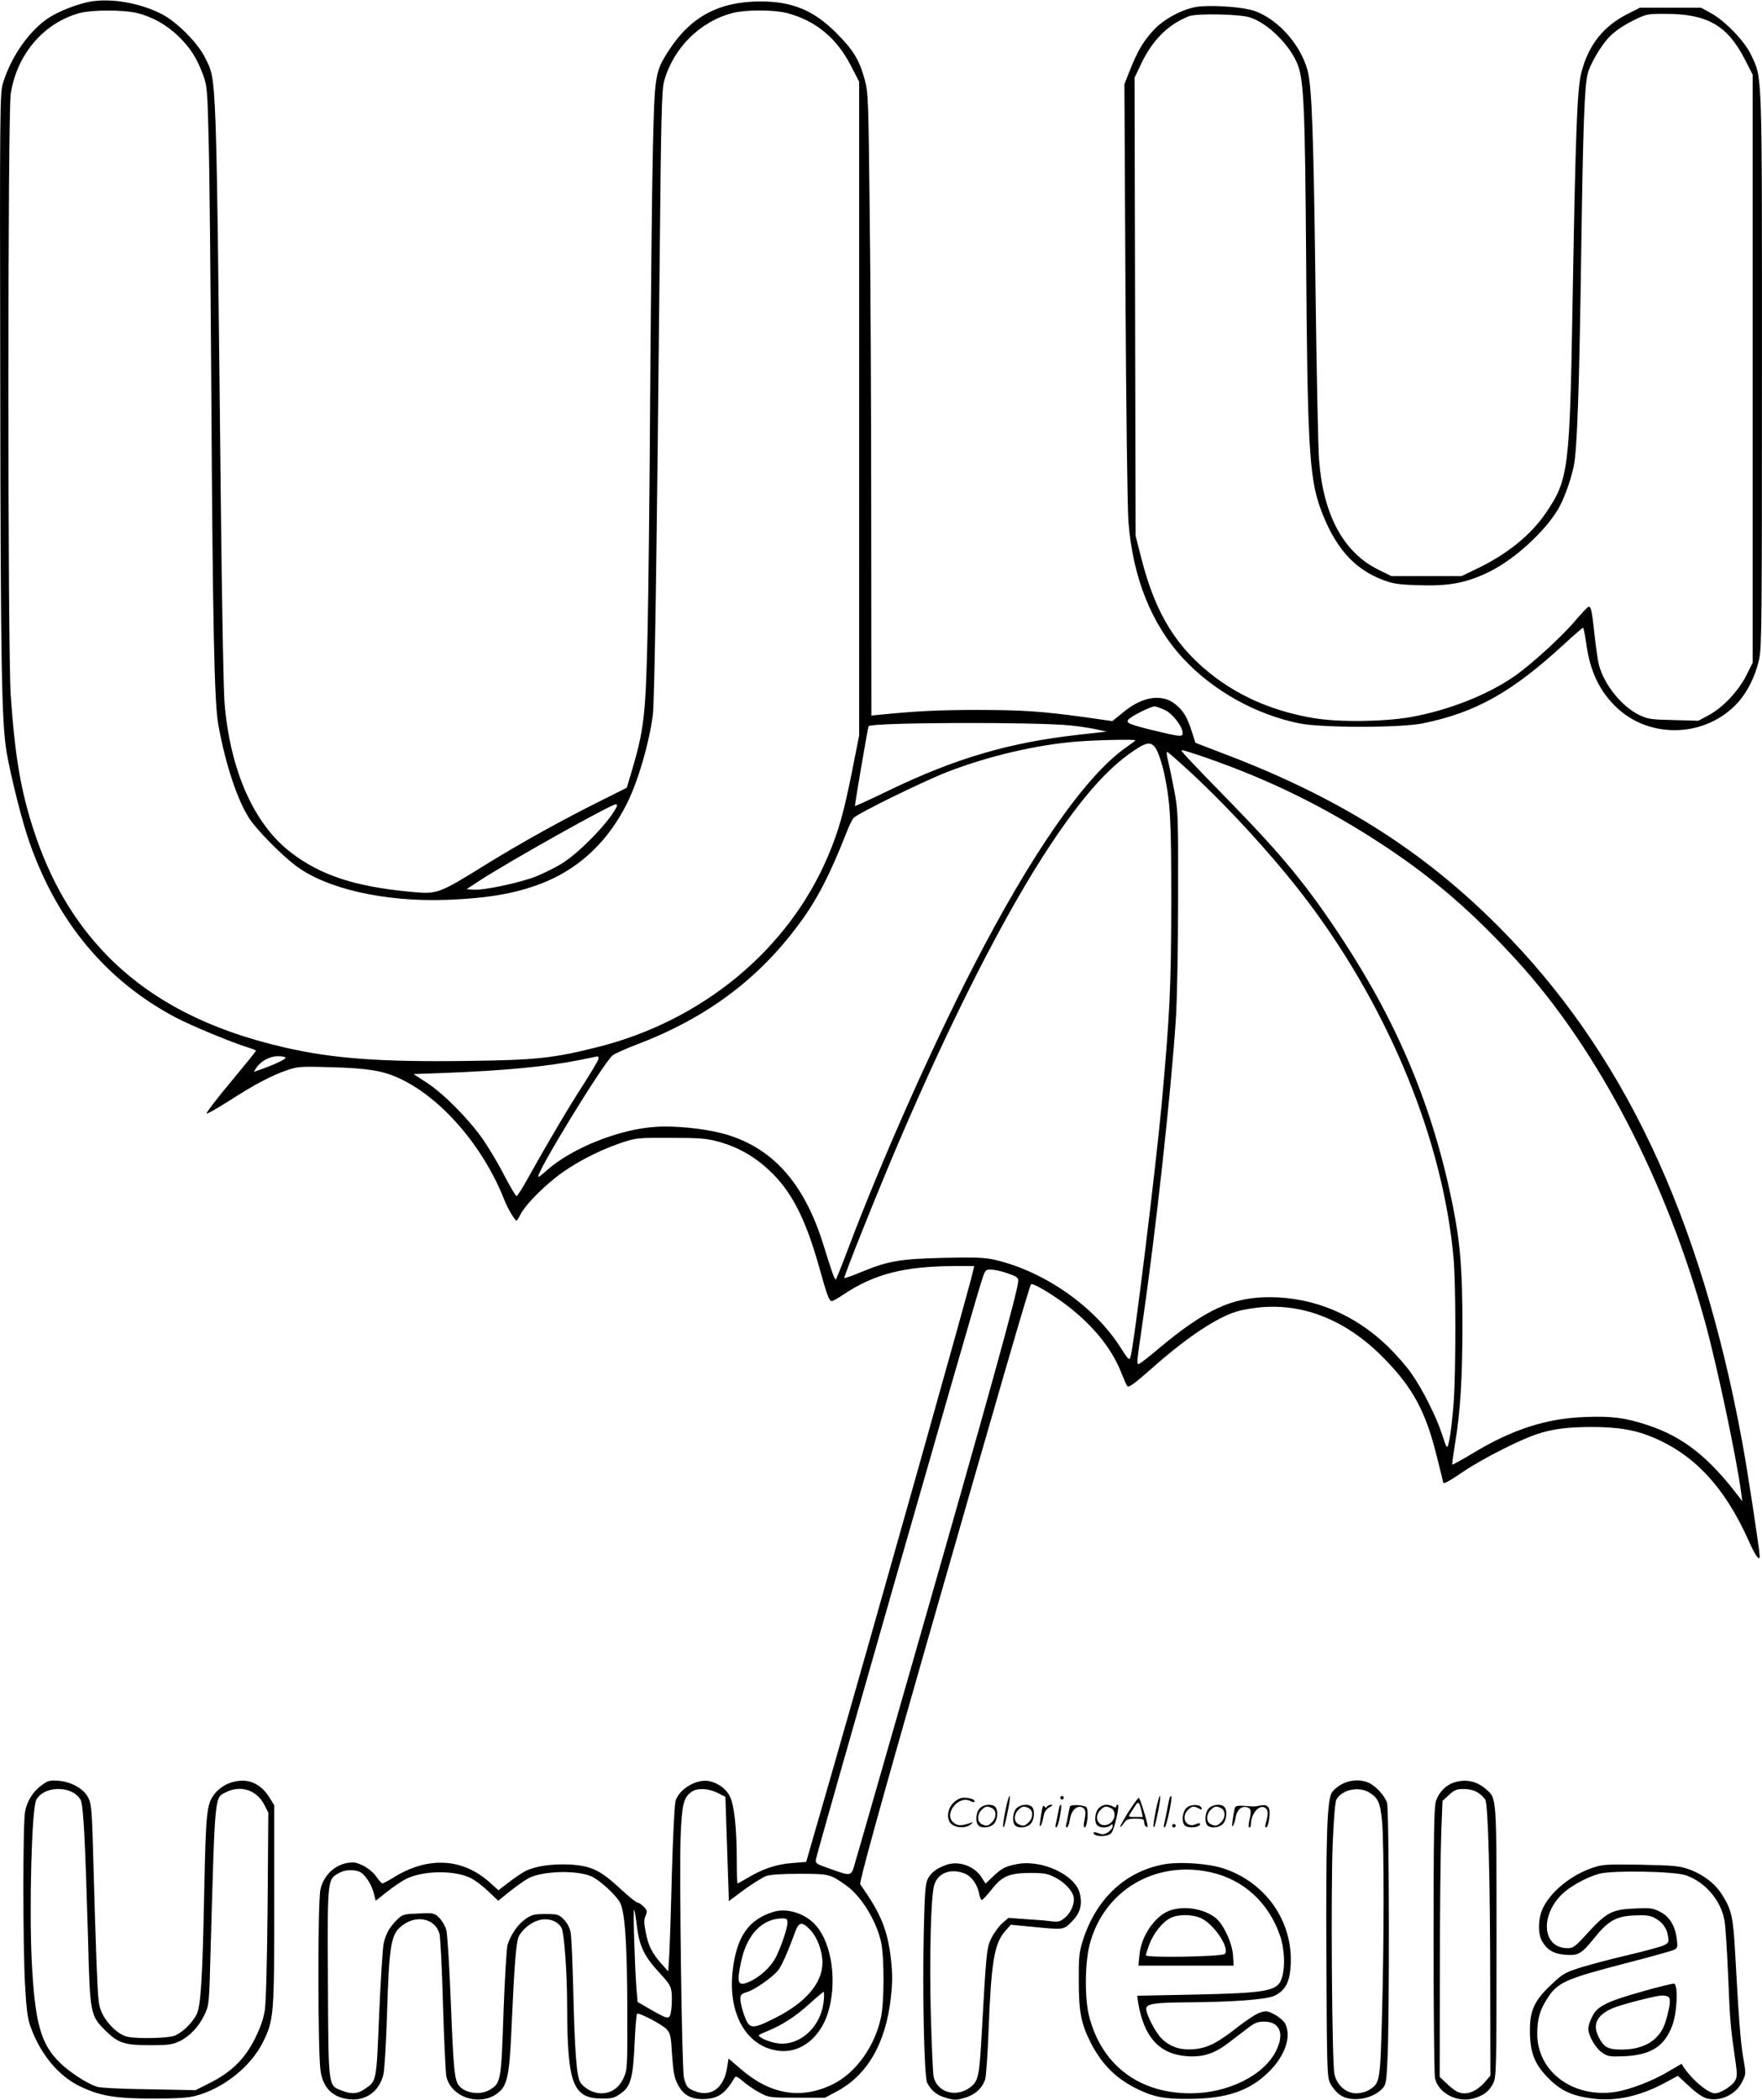 <svg version="1.0" xmlns="http://www.w3.org/2000/svg"
 width="1007" height="1200" viewBox="0 0 1007.674 1200.317"
 preserveAspectRatio="xMidYMid meet">
<g transform="translate(-0.656,1200.675) scale(0.1,-0.1)"
fill="#000000" stroke="none">
<path d="M523 12000 c-71 -13 -178 -54 -235 -91 -112 -72 -217 -221 -264 -374
-18 -58 -19 -128 -16 -1705 2 -1643 8 -1956 37 -2125 25 -143 90 -401 131
-515 160 -455 440 -789 834 -998 91 -48 328 -146 418 -173 23 -7 42 -15 42
-18 0 -4 -66 -85 -146 -181 -80 -96 -141 -176 -136 -178 6 -2 66 33 134 76
141 91 238 142 329 173 59 20 77 21 254 16 205 -6 290 -20 382 -62 241 -110
482 -388 603 -695 20 -51 61 -120 71 -120 3 0 12 15 21 33 23 48 108 138 202
213 95 76 235 150 367 196 93 31 96 32 289 31 168 0 206 -3 273 -21 111 -30
207 -84 292 -164 127 -118 208 -275 286 -553 46 -165 57 -195 73 -195 6 0 35
16 64 36 178 119 350 163 638 164 l112 0 -10 -42 c-20 -90 -520 -1866 -818
-2904 l-133 -461 -76 -6 c-88 -6 -170 -32 -253 -82 -33 -19 -61 -35 -64 -35
-2 0 -4 62 -4 138 0 181 -15 313 -40 361 -21 42 -66 75 -117 86 -71 15 -173
-45 -193 -113 -6 -20 -15 -206 -21 -412 -5 -206 -12 -417 -15 -469 l-6 -94
-39 44 c-54 61 -76 105 -90 182 -10 52 -10 72 0 93 10 23 9 30 -10 50 -13 13
-28 24 -36 24 -7 0 -52 36 -99 80 -114 106 -167 131 -289 138 -103 5 -198 -9
-255 -38 -19 -10 -61 -38 -94 -64 l-59 -45 -50 45 c-155 139 -353 150 -548 29
-31 -19 -61 -35 -66 -35 -4 1 -21 19 -36 41 -28 40 -92 78 -132 79 -89 0 -166
-64 -186 -155 -16 -71 -15 -940 1 -1039 15 -94 66 -146 155 -159 100 -15 182
42 205 144 6 30 15 185 20 344 11 369 22 446 72 492 83 78 202 59 228 -36 5
-21 15 -204 20 -406 6 -202 15 -386 19 -408 28 -124 200 -176 300 -91 48 40
61 101 72 349 17 383 27 512 43 543 21 41 70 80 115 92 55 15 111 -6 130 -47
15 -32 31 -262 31 -448 1 -443 33 -525 201 -525 57 0 71 4 107 30 56 40 69 89
78 290 4 88 10 163 14 165 12 8 144 -62 169 -89 21 -22 25 -39 31 -146 7 -99
13 -131 32 -168 31 -60 73 -85 143 -85 84 0 128 29 180 118 9 16 15 14 55 -20
24 -20 67 -49 94 -63 49 -26 57 -27 211 -27 l160 0 60 32 c180 93 287 277 316
539 10 86 10 135 1 219 -19 169 -58 264 -176 430 -7 9 113 443 367 1331 434
1516 601 2091 610 2100 9 9 110 -50 195 -113 154 -116 262 -247 318 -385 17
-43 34 -82 38 -85 8 -9 44 17 152 113 192 169 358 279 472 314 35 11 108 23
161 26 247 15 484 -88 688 -299 160 -165 233 -300 294 -546 22 -85 39 -156 39
-158 0 -12 32 5 117 63 105 71 319 180 419 213 90 30 175 41 316 41 151 0 253
-18 356 -63 233 -100 403 -285 537 -583 41 -92 65 -125 65 -92 0 32 -71 498
-100 653 -239 1297 -683 2235 -1395 2948 -438 439 -919 741 -1581 991 l-151
58 -21 66 c-27 84 -51 122 -97 157 -76 59 -186 41 -293 -47 l-64 -52 -161 23
c-253 34 -344 40 -607 41 -220 0 -360 -7 -547 -26 l-63 -6 -1 1118 c0 616 -4
1416 -9 1779 -7 627 -8 664 -28 738 -31 114 -66 171 -162 267 -129 130 -252
181 -434 181 -237 0 -400 -87 -525 -281 -79 -122 -81 -136 -91 -580 -5 -217
-11 -831 -15 -1365 -3 -533 -10 -1154 -15 -1380 -11 -484 -20 -559 -95 -810
l-24 -80 -148 -74 c-217 -108 -455 -240 -648 -359 -287 -178 -285 -177 -450
-161 -313 30 -507 95 -675 224 -211 162 -346 466 -379 850 -6 61 -15 556 -21
1100 -28 2576 -23 2456 -91 2595 -40 82 -159 202 -244 247 -125 65 -290 94
-412 73z m266 -65 c88 -21 173 -69 241 -136 66 -65 103 -123 138 -218 23 -63
25 -83 32 -381 5 -173 11 -817 15 -1430 8 -1327 17 -1778 40 -1904 41 -228
110 -435 179 -539 43 -65 176 -200 260 -265 175 -134 511 -211 866 -198 251 9
422 41 578 108 196 85 351 236 454 443 63 126 125 336 148 505 10 78 23 926
39 2590 8 829 12 984 25 1033 52 190 204 343 393 392 74 19 232 19 308 0 164
-42 286 -142 368 -302 l47 -91 0 -1869 0 -1869 -40 -202 c-49 -244 -77 -343
-137 -485 -226 -537 -720 -946 -1323 -1096 -252 -63 -351 -73 -735 -78 -502
-7 -772 13 -1051 77 -439 101 -771 274 -1020 531 -186 193 -320 422 -414 709
-74 225 -108 424 -132 773 -18 255 -18 3325 0 3440 35 226 189 406 395 462 70
18 246 19 326 0z m5878 -3985 c45 -20 103 -95 103 -133 0 -23 -14 -21 -180 19
-127 32 -146 40 -130 59 15 19 128 75 149 75 9 0 35 -9 58 -20z m-536 -89 c48
-5 113 -15 145 -22 l59 -13 -160 -18 c-395 -44 -701 -134 -1078 -315 -109 -53
-199 -94 -201 -92 -2 4 74 451 78 456 19 22 959 25 1157 4z m369 -85 c0 -2
-26 -21 -57 -43 -230 -162 -540 -607 -874 -1258 -238 -464 -519 -1096 -709
-1598 -37 -98 -70 -180 -73 -183 -6 -6 -22 38 -71 196 -111 360 -298 565 -580
639 -107 28 -274 45 -381 37 -206 -13 -476 -121 -617 -245 -25 -23 -49 -41
-52 -41 -27 0 364 641 423 694 10 9 72 37 137 62 398 151 696 372 931 691 104
140 178 285 273 528 13 33 30 68 38 77 21 25 395 208 535 263 235 91 513 156
742 174 115 9 335 14 335 7z m127 -66 c11 -25 28 -79 37 -120 36 -172 41 -259
41 -740 -1 -488 -8 -636 -55 -1155 -34 -368 -159 -1385 -178 -1444 -7 -22 -12
-18 -55 50 -149 237 -437 439 -722 505 -58 13 -109 15 -290 11 -252 -6 -319
-18 -468 -79 -54 -23 -100 -39 -102 -36 -5 5 198 512 310 773 307 718 613
1318 870 1705 181 272 326 436 473 535 85 58 109 57 139 -5z m268 -30 c381
-132 702 -291 1040 -515 278 -185 499 -377 748 -650 463 -507 855 -1262 1076
-2070 68 -247 182 -789 205 -970 l7 -50 -23 30 c-171 224 -316 338 -514 404
-132 44 -208 54 -363 48 -221 -8 -414 -70 -641 -207 -63 -38 -116 -67 -118
-65 -2 2 6 59 17 127 29 176 41 365 41 665 0 326 -12 471 -55 689 -112 556
-311 1035 -632 1524 -198 301 -338 472 -638 780 -268 275 -291 300 -278 300 6
0 64 -18 128 -40z m-73 -93 c235 -219 500 -512 677 -750 459 -616 759 -1353
820 -2017 14 -146 14 -653 1 -830 -12 -155 -29 -265 -40 -253 -4 4 -17 40 -29
78 -30 92 -108 249 -172 340 -28 41 -90 111 -137 157 -189 182 -421 279 -672
280 -217 1 -370 -70 -641 -297 -55 -47 -105 -85 -110 -85 -13 0 -12 6 21 232
75 516 163 1311 191 1738 7 106 13 398 13 685 1 477 0 506 -21 620 -13 66 -29
144 -36 173 -8 28 -10 52 -6 52 5 0 68 -56 141 -123z m-3293 -199 c-46 -87
-216 -261 -315 -320 -33 -20 -96 -51 -139 -69 -93 -37 -299 -81 -359 -77 l-41
3 73 48 c167 109 752 437 779 437 11 0 11 -5 2 -22z m-1889 -1427 c0 -9 -69
-41 -143 -67 l-39 -14 14 23 c26 39 77 67 124 67 24 0 44 -4 44 -9z m1790 -4
c0 -8 -38 -72 -84 -144 -84 -129 -212 -346 -320 -540 -31 -57 -61 -103 -65
-103 -5 0 -37 54 -72 121 -34 67 -90 160 -123 207 -82 116 -224 259 -318 320
l-77 50 172 6 c361 14 593 37 782 75 50 10 93 19 98 20 4 0 7 -5 7 -12z m2338
-1228 c50 -17 62 -25 62 -42 0 -53 -166 -652 -617 -2227 -157 -547 -296 -1035
-311 -1083 -29 -102 -18 -99 -155 -51 -74 26 -78 29 -74 53 13 63 886 3112
942 3289 25 81 26 82 58 82 18 0 61 -9 95 -21z m-1658 -2971 l45 -23 10 -298
10 -298 87 65 c49 35 105 70 125 78 26 9 90 13 193 13 169 0 174 -1 268 -68
85 -61 172 -203 198 -325 18 -90 18 -336 -1 -427 -35 -167 -145 -319 -275
-383 -181 -89 -357 -60 -526 86 l-71 61 -7 -45 c-17 -124 -93 -180 -190 -140
-39 16 -45 25 -58 75 -12 50 -27 1167 -19 1381 8 186 17 222 63 254 32 23 96
20 148 -6z m-2033 -460 c28 -23 56 -71 67 -113 l11 -44 66 52 c36 29 87 63
112 75 101 47 276 48 367 2 24 -12 69 -46 100 -76 l56 -53 68 55 c38 30 86 64
107 75 84 42 284 46 363 7 47 -24 129 -99 156 -143 30 -49 43 -227 44 -615 1
-334 0 -346 -21 -392 -26 -57 -71 -88 -128 -88 -45 0 -96 27 -120 63 -21 33
-32 181 -40 527 -4 157 -10 305 -15 329 -5 28 -19 54 -39 75 -29 29 -36 31
-105 31 -64 0 -78 -3 -115 -29 -44 -31 -84 -90 -102 -148 -5 -18 -16 -193 -23
-388 -13 -391 -15 -402 -79 -440 -52 -32 -140 -20 -175 23 -26 31 -32 92 -47
472 -8 209 -20 398 -26 419 -6 22 -24 53 -40 69 -29 28 -31 29 -119 25 -83 -3
-91 -5 -120 -33 -43 -41 -67 -82 -79 -137 -6 -25 -17 -207 -26 -404 -16 -396
-14 -383 -85 -431 -39 -27 -75 -29 -130 -7 -77 31 -75 10 -78 619 -3 604 -4
588 68 627 37 20 101 18 127 -4z m1572 -303 c14 -113 42 -172 128 -265 59 -64
67 -76 71 -120 2 -27 1 -70 -3 -95 -8 -56 -12 -56 -119 5 l-73 42 -7 81 c-9
124 -20 453 -13 447 3 -3 10 -45 16 -95z M4425 1076 c-137 -44 -203 -138 -227
-323 -34 -260 81 -456 274 -471 117 -9 225 78 269 216 54 173 25 393 -66 499
-61 72 -169 106 -250 79z m85 -61 c0 -30 -35 -134 -66 -196 -27 -55 -91 -114
-152 -141 -66 -29 -74 -10 -47 115 32 153 119 245 233 247 28 0 32 -3 32 -25z
m128 -38 c42 -43 72 -123 72 -190 0 -117 -96 -229 -272 -317 -131 -66 -146
-65 -175 15 -12 33 -22 74 -22 91 -1 27 3 32 38 43 44 13 147 85 178 125 20
25 57 108 97 219 21 57 39 60 84 14z m79 -411 c-16 -156 -152 -270 -285 -236
-26 6 -58 18 -71 27 -23 15 -23 15 33 38 87 36 161 83 243 158 41 37 77 67 80
67 3 0 3 -24 0 -54z M6851 11970 c-83 -13 -191 -71 -249 -135 -58 -64 -89
-116 -133 -226 l-32 -81 6 -1181 c4 -691 11 -1240 17 -1321 25 -321 133 -589
315 -784 172 -184 413 -318 662 -369 127 -26 578 -26 706 0 303 62 509 177
811 455 55 51 103 92 106 92 3 0 11 -40 18 -89 22 -164 78 -278 180 -373 195
-178 510 -162 687 34 57 63 101 153 122 248 15 68 16 222 16 1650 0 1737 3
1668 -62 1805 -36 78 -149 195 -231 240 l-55 30 -175 0 -175 0 -69 -35 c-140
-70 -226 -179 -266 -337 -24 -92 -33 -339 -50 -1313 -16 -957 -23 -1013 -153
-1204 -85 -125 -221 -236 -393 -318 l-89 -43 -201 0 -200 0 -75 37 c-200 99
-315 313 -339 629 -5 68 -14 502 -20 964 -11 901 -21 1166 -45 1259 -42 160
-189 316 -330 350 -76 18 -234 27 -304 16z m302 -60 c103 -31 233 -160 276
-273 34 -92 41 -255 47 -1077 7 -1081 18 -1278 80 -1452 80 -224 192 -352 360
-415 58 -22 91 -27 209 -30 169 -6 272 14 401 78 142 70 316 229 392 358 32
55 69 155 88 241 20 93 32 417 44 1266 10 682 18 904 36 980 13 55 77 164 125
213 30 31 80 65 130 90 80 40 83 41 188 41 241 0 355 -65 455 -258 l46 -90 0
-1681 0 -1681 -36 -72 c-45 -90 -135 -185 -215 -228 l-60 -32 -142 4 c-131 3
-146 5 -198 30 -99 49 -198 172 -228 284 -6 22 -18 103 -26 179 -15 137 -19
155 -34 155 -4 0 -38 -36 -75 -79 -74 -89 -254 -253 -348 -318 -153 -107 -380
-196 -594 -234 -153 -27 -413 -30 -554 -6 -219 37 -404 114 -562 232 -220 165
-342 361 -423 677 l-34 133 -3 1310 -3 1310 42 88 c63 130 155 220 271 264 44
16 285 12 345 -7z M248 1804 c-52 -37 -86 -91 -98 -153 -13 -67 -13 -764 0
-996 7 -126 14 -185 29 -228 57 -163 164 -292 293 -351 112 -52 198 -66 410
-66 130 0 200 4 241 15 159 41 316 166 386 305 64 128 66 154 66 791 l0 566
-30 48 c-40 64 -101 98 -166 92 -63 -5 -118 -36 -152 -84 -38 -54 -43 -106
-52 -523 -10 -527 -20 -680 -44 -729 -28 -53 -85 -107 -130 -123 -40 -13 -206
-17 -264 -5 -49 10 -112 67 -144 130 -23 47 -25 63 -34 281 -5 127 -13 385
-18 573 -8 301 -11 347 -28 380 -25 53 -95 93 -170 100 -51 4 -62 1 -95 -23z
m172 -42 c19 -9 41 -30 48 -45 16 -32 26 -240 42 -792 11 -430 13 -440 99
-526 73 -72 109 -84 261 -84 96 0 123 4 160 21 60 28 114 85 146 153 26 54 27
60 35 371 26 907 22 869 89 902 83 42 175 12 218 -72 l23 -45 -4 -530 c-3
-315 -9 -558 -16 -600 -7 -46 -26 -102 -56 -161 -56 -115 -135 -193 -257 -254
l-83 -42 -265 5 c-161 2 -279 8 -301 15 -56 19 -155 83 -210 137 -110 107
-143 229 -161 580 -15 313 0 874 26 923 30 59 133 81 206 44z M7679 1807 c-24
-13 -50 -36 -58 -51 -25 -53 -32 -254 -29 -936 3 -648 4 -687 22 -723 10 -21
34 -50 53 -64 62 -47 189 -29 248 37 17 18 21 42 26 153 13 236 10 1440 -2
1478 -15 43 -65 97 -106 115 -48 21 -104 17 -154 -9z m158 -47 c52 -31 64 -60
74 -172 11 -138 11 -685 -1 -1106 -10 -376 -12 -385 -73 -422 -18 -12 -50 -20
-75 -20 -57 0 -110 46 -124 110 -14 62 -21 1033 -10 1316 6 143 14 239 21 253
31 57 127 78 188 41z M8322 1817 c-48 -15 -88 -57 -104 -108 -10 -35 -13 -197
-13 -794 0 -412 4 -767 8 -788 18 -84 125 -142 218 -117 59 16 93 42 115 87
18 36 19 75 19 808 0 845 2 819 -60 874 -53 46 -116 60 -183 38z m135 -57 c17
-10 37 -29 44 -42 16 -31 28 -451 28 -1080 l1 -497 -31 -36 c-53 -60 -112 -80
-162 -54 -12 6 -39 27 -59 47 l-38 36 1 606 c0 333 4 688 8 789 l7 183 37 34
c31 29 44 34 84 34 30 0 60 -7 80 -20z M5756 1654 c-10 -47 -15 -88 -12 -91 5
-6 9 7 30 110 7 37 10 67 6 67 -4 0 -15 -39 -24 -86z M6070 1730 c0 -5 5 -10
10 -10 6 0 10 5 10 10 0 6 -4 10 -10 10 -5 0 -10 -4 -10 -10z M6616 1654 c-10
-47 -15 -88 -12 -91 5 -6 9 7 30 110 7 37 10 67 6 67 -4 0 -15 -39 -24 -86z
M6696 1729 c-3 -8 -10 -41 -16 -74 -6 -33 -14 -68 -16 -77 -3 -10 -1 -18 3
-18 10 0 46 171 38 178 -2 3 -7 -1 -9 -9z M5459 1701 c-38 -38 -41 -101 -7
-125 29 -20 79 -20 104 0 18 14 18 15 1 10 -53 -17 -69 -17 -92 -2 -69 45 21
166 94 126 12 -6 21 -7 21 -1 0 12 -25 21 -62 21 -19 0 -39 -10 -59 -29z
M6460 1649 c-28 -45 -49 -83 -47 -85 2 -3 12 7 21 21 14 21 24 25 66 25 43 0
50 -3 50 -19 0 -11 5 -23 10 -26 6 -3 10 -3 10 1 0 20 -44 164 -51 164 -4 0
-30 -37 -59 -81z m75 4 l7 -33 -42 0 c-42 0 -42 0 -28 23 8 12 21 32 29 44 15
25 22 18 34 -34z M5610 1670 c-22 -22 -27 -79 -8 -98 19 -19 66 -14 88 8 22
22 27 79 8 98 -19 19 -66 14 -88 -8z m71 0 c25 -14 25 -54 -1 -80 -23 -23 -33
-24 -61 -10 -25 14 -25 54 1 80 23 23 33 24 61 10z M5820 1670 c-22 -22 -27
-79 -8 -98 19 -19 66 -14 88 8 22 22 27 79 8 98 -19 19 -66 14 -88 -8z m71 0
c25 -14 25 -54 -1 -80 -23 -23 -33 -24 -61 -10 -25 14 -25 54 1 80 23 23 33
24 61 10z M5966 1664 c-3 -16 -8 -47 -11 -69 -8 -51 10 -26 19 27 5 27 15 42
34 53 18 10 22 14 10 15 -9 0 -20 -5 -24 -11 -5 -8 -9 -8 -14 1 -5 8 -10 3
-14 -16z M6067 1683 c-2 -4 -7 -26 -11 -48 -4 -22 -9 -48 -12 -57 -3 -10 -1
-18 4 -18 4 0 14 28 20 62 11 58 10 81 -1 61z M6125 1680 c-1 -3 -5 -23 -9
-45 -4 -22 -9 -48 -12 -57 -3 -10 -1 -18 4 -18 5 0 13 20 17 45 7 53 44 87 74
68 17 -11 19 -28 8 -80 -4 -18 -3 -33 2 -33 16 0 24 99 11 115 -12 14 -87 18
-95 5z M6290 1670 c-22 -22 -27 -79 -8 -98 7 -7 24 -12 38 -12 14 0 31 5 38
12 9 9 12 8 12 -5 0 -9 -12 -24 -26 -34 -21 -13 -32 -15 -55 -6 -16 6 -29 8
-29 3 0 -24 81 -27 102 -2 18 19 50 162 37 162 -5 0 -9 -5 -9 -10 0 -7 -6 -7
-19 0 -30 16 -59 12 -81 -10z m71 0 c29 -16 25 -65 -6 -86 -56 -37 -103 28
-55 76 23 23 33 24 61 10z M6791 1671 c-23 -23 -28 -80 -9 -99 19 -19 88 -13
88 9 0 5 -11 4 -24 -2 -54 -25 -89 38 -46 81 23 23 33 24 62 9 16 -9 19 -8 16
3 -8 22 -64 22 -87 -1z M6920 1670 c-22 -22 -27 -79 -8 -98 19 -19 66 -14 88
8 22 22 27 79 8 98 -19 19 -66 14 -88 -8z m71 0 c25 -14 25 -54 -1 -80 -23
-23 -33 -24 -61 -10 -25 14 -25 54 1 80 23 23 33 24 61 10z M7066 1661 c-3
-14 -8 -44 -11 -66 -8 -51 10 -26 19 27 8 41 35 63 66 53 22 -7 24 -21 11 -77
-5 -22 -5 -38 0 -38 5 0 9 6 9 13 0 68 51 125 85 97 15 -13 15 -35 -1 -92 -3
-10 -1 -18 4 -18 6 0 13 23 17 50 9 63 -5 84 -49 76 -17 -4 -35 -6 -41 -6
-101 8 -104 7 -109 -19z M6710 1570 c0 -5 5 -10 10 -10 6 0 10 5 10 10 0 6 -4
10 -10 10 -5 0 -10 -4 -10 -10z M5418 1346 c-56 -20 -86 -43 -105 -79 -14 -27
-18 -74 -23 -287 -9 -365 2 -848 19 -880 25 -47 55 -71 108 -86 48 -14 58 -14
106 0 60 17 102 56 118 107 5 19 14 143 19 276 15 393 33 498 93 568 l34 39
124 -12 c182 -18 179 -18 226 31 48 48 61 98 44 163 -28 104 -216 191 -356
165 -69 -13 -90 -24 -141 -73 l-41 -39 -25 39 c-42 63 -131 93 -200 68z m107
-50 c38 -16 72 -63 81 -114 3 -18 10 -34 14 -37 4 -2 28 23 54 56 63 81 102
98 224 99 79 0 100 -4 141 -25 53 -26 98 -73 107 -110 9 -36 -13 -91 -49 -121
-28 -23 -37 -25 -82 -20 -27 4 -93 9 -146 12 l-95 7 -37 -32 c-20 -18 -47 -56
-61 -84 -27 -55 -29 -74 -56 -562 -13 -228 -19 -256 -65 -291 -80 -60 -188
-30 -209 60 -4 16 -11 173 -16 350 -9 329 0 681 19 746 21 71 96 99 176 66z
M6674 1351 c-227 -37 -399 -196 -476 -441 -20 -66 -23 -94 -22 -230 0 -171 13
-239 65 -344 62 -124 142 -207 259 -266 98 -50 163 -63 300 -62 218 0 351 45
460 152 96 93 134 205 96 279 -8 15 -35 38 -59 51 -40 21 -49 23 -83 12 -22
-6 -79 -44 -129 -83 -117 -92 -173 -120 -252 -127 -76 -6 -134 13 -183 61 -37
36 -93 147 -88 174 5 25 54 32 228 33 271 2 464 16 508 39 61 31 85 78 90 176
13 247 -141 469 -382 550 -83 28 -241 40 -332 26z m251 -46 c190 -40 337 -173
402 -364 25 -72 30 -171 13 -233 -24 -85 -70 -94 -523 -104 l-307 -6 5 -37
c33 -200 122 -298 281 -309 92 -6 156 15 237 77 34 26 84 64 110 84 39 30 57
37 93 37 90 0 118 -69 68 -168 -70 -140 -275 -242 -489 -242 -297 0 -510 163
-581 445 -25 102 -23 304 5 409 81 304 370 478 686 411z M6702 1087 c-87 -28
-169 -145 -179 -256 l-6 -61 273 0 272 0 -4 59 c-5 73 -56 181 -102 216 -66
50 -173 68 -254 42z m174 -46 c74 -34 166 -173 135 -204 -16 -16 -451 -23
-451 -8 0 6 9 34 20 64 24 63 76 128 122 150 44 22 123 21 174 -2z M9110 1328
c-124 -43 -240 -140 -282 -234 -26 -60 -27 -142 -2 -185 30 -51 67 -72 134
-77 74 -5 90 4 166 98 78 97 124 123 228 127 64 3 88 0 115 -14 44 -23 70 -58
77 -105 6 -33 3 -38 -22 -51 -16 -8 -110 -34 -209 -57 -99 -23 -222 -56 -273
-72 -84 -27 -99 -35 -162 -95 -99 -92 -125 -150 -124 -268 1 -124 27 -190 108
-271 70 -70 135 -99 250 -114 134 -17 271 13 414 90 l74 40 64 -59 c40 -38 78
-64 101 -70 77 -21 168 22 203 95 22 44 22 46 6 138 -16 93 -26 229 -46 594
-11 210 -21 253 -76 339 -40 63 -108 115 -189 144 -53 19 -86 22 -275 26 -204
3 -218 2 -280 -19z m540 -42 c111 -40 199 -144 219 -259 6 -34 15 -179 21
-322 10 -253 14 -294 41 -478 11 -77 11 -92 -2 -115 -16 -30 -83 -72 -115 -72
-43 0 -147 92 -190 168 0 1 -31 -16 -67 -38 -95 -58 -225 -108 -311 -122 -241
-37 -446 113 -448 329 0 86 13 134 54 200 62 98 99 115 461 209 136 35 257 69
269 75 18 10 20 17 14 62 -10 76 -42 128 -96 155 -40 21 -55 23 -140 19 -132
-5 -165 -22 -269 -135 -76 -84 -86 -92 -120 -92 -142 0 -160 183 -31 309 47
45 137 95 211 116 75 21 433 15 499 -9z M9405 624 c-209 -59 -263 -85 -292
-144 -13 -24 -23 -56 -23 -70 0 -41 42 -113 80 -138 32 -22 43 -23 125 -20
154 7 230 56 275 175 28 73 35 236 10 240 -8 1 -87 -18 -175 -43z m143 -33
c15 -9 10 -52 -16 -141 -32 -104 -120 -160 -252 -160 -77 0 -101 13 -131 72
-37 72 -10 126 81 165 46 20 248 72 280 72 14 1 31 -3 38 -8z"/>
</g>
</svg>
